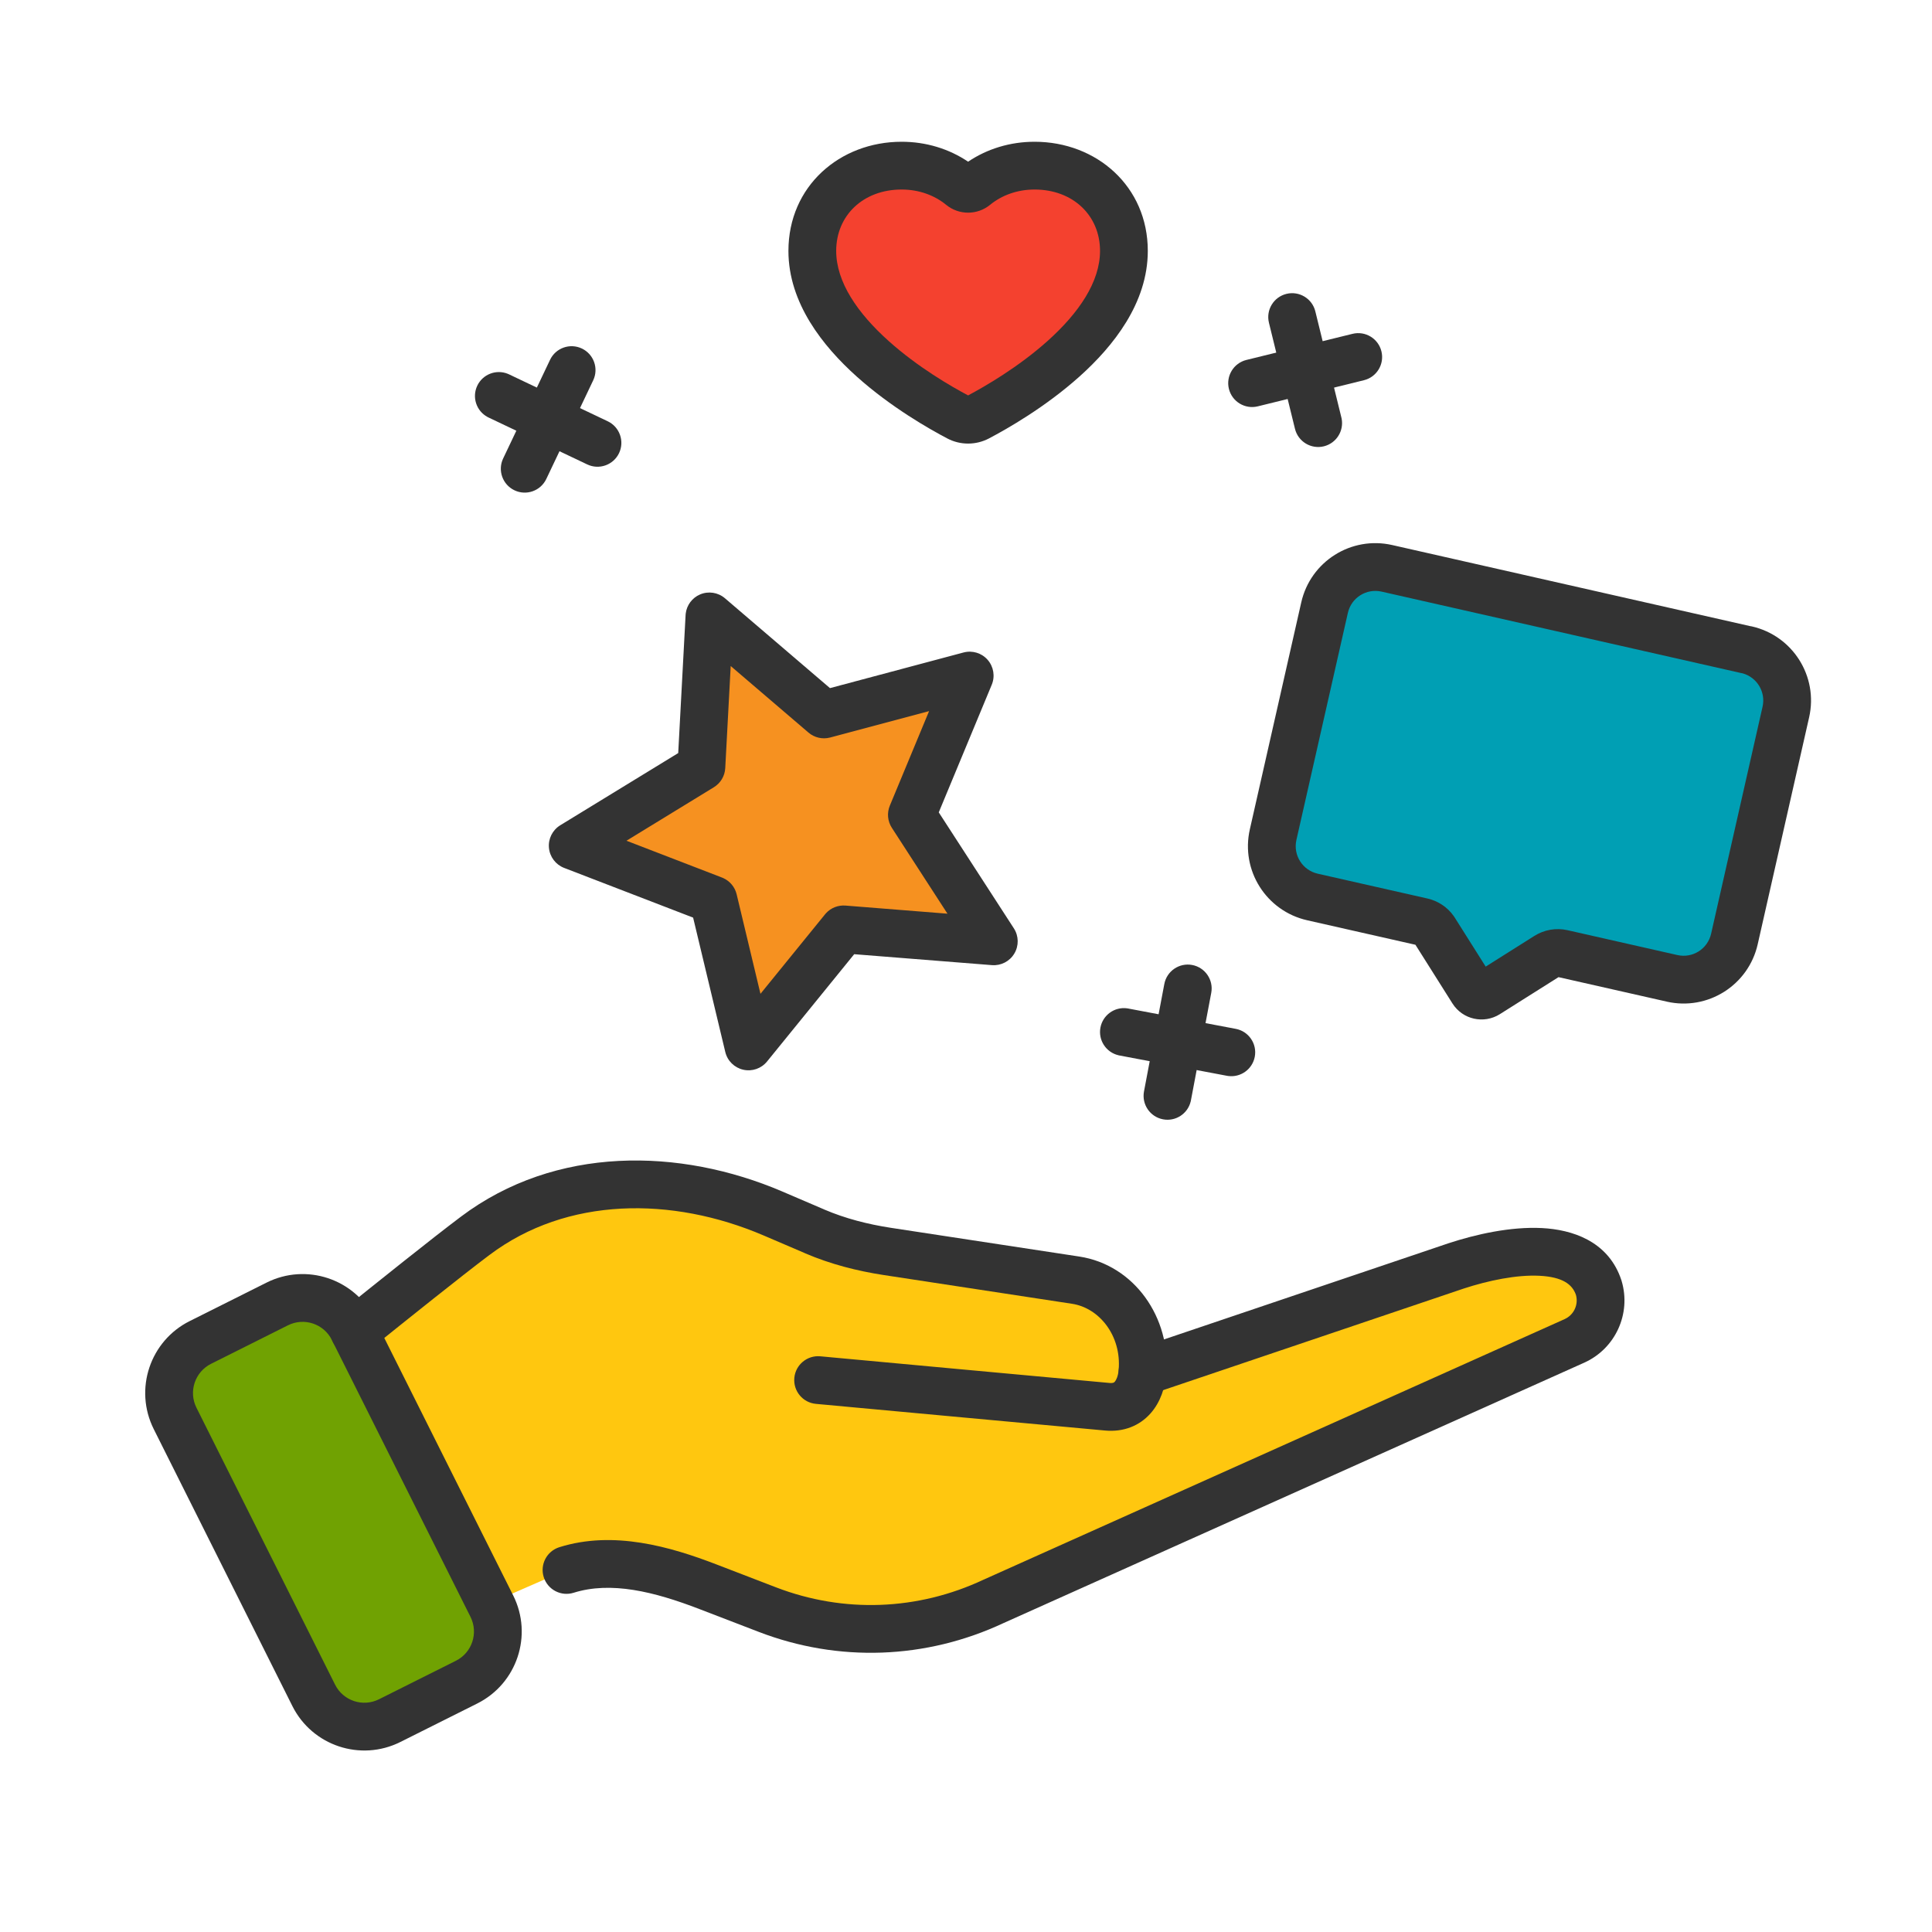 <?xml version="1.0" encoding="UTF-8"?> <svg xmlns="http://www.w3.org/2000/svg" width="91" height="91" viewBox="0 0 91 91" fill="none"><path d="M26.684 73.944C28.836 73.269 31.191 73.903 33.347 74.735L36.145 75.812C39.617 77.15 43.428 77.008 46.81 75.418L74.155 63.155C75.111 62.728 75.603 61.655 75.302 60.65C74.537 58.325 71.031 58.82 68.582 59.623L53.815 64.614L40.218 61.025L26.976 58.955L19.832 60.193L14.523 64.618L20.305 76.727" fill="#FFC70F"></path><path d="M16.686 62.713C18.438 61.303 21.059 59.203 22.383 58.209C26.433 55.16 31.829 55.198 36.411 57.159L38.346 57.988C38.346 57.988 38.361 57.995 38.369 57.999C39.46 58.468 40.619 58.764 41.793 58.944L50.665 60.298C52.608 60.594 53.992 62.495 53.812 64.618C53.729 65.555 53.215 66.358 52.154 66.26C50.541 66.114 38.534 65.004 38.534 65.004" fill="#FFC70F"></path><path d="M8.248 66.808L14.777 79.853C15.436 81.17 17.038 81.703 18.355 81.044L21.977 79.231C23.293 78.572 23.826 76.97 23.167 75.653L16.638 62.609C15.979 61.292 14.377 60.759 13.06 61.418L9.439 63.231C8.122 63.89 7.589 65.492 8.248 66.808Z" fill="#70A202"></path><path d="M72.632 57.844C74.053 57.918 75.669 58.45 76.312 60.136L76.371 60.303L76.38 60.333C76.841 61.877 76.087 63.527 74.615 64.186L74.615 64.186L47.27 76.448L47.27 76.448C43.615 78.16 39.495 78.308 35.741 76.865H35.741L32.943 75.789L32.943 75.789C30.803 74.964 28.775 74.471 27.02 75.021C26.427 75.207 25.796 74.877 25.61 74.284C25.424 73.692 25.754 73.061 26.347 72.875C28.897 72.075 31.572 72.849 33.752 73.689H33.752L36.549 74.765H36.549C39.734 75.99 43.225 75.864 46.331 74.403C46.337 74.401 46.344 74.398 46.35 74.395L73.695 62.133L73.696 62.132C74.131 61.937 74.359 61.45 74.228 60.989C74.056 60.491 73.593 60.147 72.516 60.091C71.436 60.035 70.099 60.314 68.933 60.696L54.175 65.684C53.587 65.883 52.948 65.567 52.749 64.978C52.55 64.39 52.866 63.751 53.455 63.552L68.222 58.561L68.232 58.558C69.515 58.137 71.155 57.767 72.632 57.844Z" fill="#333333"></path><path d="M21.707 57.309C26.168 53.952 32.017 54.054 36.854 56.124L36.855 56.125L38.79 56.954L38.831 56.973C39.811 57.391 40.867 57.664 41.963 57.832H41.963L50.835 59.185C53.438 59.582 55.156 62.08 54.932 64.713L54.932 64.716C54.877 65.338 54.672 66.032 54.191 66.574C53.671 67.16 52.92 67.46 52.051 67.38V67.38C51.241 67.307 47.837 66.993 44.636 66.697C43.034 66.549 41.483 66.406 40.332 66.3C39.757 66.246 39.281 66.203 38.95 66.172C38.784 66.157 38.654 66.145 38.566 66.137C38.522 66.133 38.488 66.129 38.465 66.127C38.454 66.126 38.445 66.126 38.439 66.125C38.436 66.125 38.434 66.124 38.432 66.124H38.431L38.43 66.124C37.812 66.067 37.357 65.519 37.414 64.9C37.471 64.282 38.019 63.827 38.638 63.884H38.64C38.641 63.884 38.644 63.884 38.646 63.885C38.652 63.885 38.661 63.886 38.672 63.887C38.695 63.889 38.729 63.892 38.773 63.896C38.861 63.904 38.991 63.916 39.157 63.932C39.488 63.962 39.964 64.006 40.539 64.059C41.69 64.165 43.241 64.309 44.843 64.457C48.047 64.753 51.45 65.067 52.255 65.139L52.257 65.14C52.371 65.15 52.427 65.133 52.446 65.126C52.465 65.119 52.484 65.108 52.509 65.08C52.57 65.011 52.663 64.834 52.691 64.519C52.826 62.909 51.776 61.605 50.495 61.41L41.623 60.056L41.622 60.056C40.377 59.865 39.123 59.547 37.925 59.033C37.908 59.025 37.891 59.017 37.874 59.009L35.969 58.193V58.193C31.642 56.341 26.698 56.368 23.059 59.108L23.058 59.108C21.753 60.088 19.149 62.175 17.392 63.589C16.908 63.979 16.2 63.902 15.81 63.418C15.421 62.934 15.497 62.226 15.981 61.836C17.727 60.431 20.365 58.317 21.707 57.309Z" fill="#333333"></path><path d="M9.942 64.237C9.181 64.618 8.872 65.544 9.253 66.305L15.783 79.35C16.164 80.111 17.09 80.419 17.851 80.038L21.473 78.225C22.234 77.844 22.542 76.918 22.161 76.157L15.631 63.113C15.25 62.352 14.325 62.043 13.563 62.424L9.942 64.237ZM12.556 60.412C14.429 59.475 16.706 60.233 17.643 62.106L24.173 75.15C25.11 77.022 24.352 79.3 22.48 80.237L18.858 82.05C16.986 82.987 14.708 82.229 13.771 80.357L7.241 67.312C6.304 65.44 7.062 63.162 8.935 62.225L12.556 60.412Z" fill="#333333"></path><path d="M48.731 7.802C47.654 7.802 46.672 8.162 45.922 8.777C45.734 8.931 45.465 8.931 45.277 8.777C44.527 8.162 43.544 7.802 42.468 7.802C40.109 7.802 38.261 9.456 38.261 11.818C38.261 15.744 43.537 18.816 45.142 19.655C45.427 19.805 45.768 19.805 46.057 19.655C47.662 18.812 52.938 15.744 52.938 11.818C52.938 9.459 51.09 7.802 48.731 7.802Z" fill="#F4412F"></path><path d="M51.813 11.818C51.813 10.149 50.538 8.927 48.731 8.927C47.907 8.927 47.178 9.202 46.635 9.647C46.033 10.14 45.166 10.141 44.564 9.647C44.021 9.202 43.292 8.927 42.468 8.927C40.66 8.927 39.386 10.146 39.386 11.818C39.386 13.283 40.391 14.747 41.851 16.057C43.231 17.296 44.808 18.206 45.599 18.624C46.392 18.203 47.968 17.293 49.348 16.055C50.808 14.746 51.813 13.283 51.813 11.818ZM54.063 11.818C54.063 14.28 52.431 16.313 50.851 17.73C49.231 19.183 47.417 20.212 46.58 20.651C46.579 20.652 46.577 20.653 46.576 20.654C45.964 20.972 45.233 20.975 44.618 20.651V20.651C43.779 20.211 41.967 19.184 40.348 17.732C38.768 16.314 37.136 14.28 37.136 11.818C37.136 8.766 39.559 6.677 42.468 6.677C43.622 6.677 44.707 7.013 45.599 7.616C46.492 7.013 47.576 6.677 48.731 6.677C51.641 6.677 54.063 8.77 54.063 11.818Z" fill="#333333"></path><path d="M82.259 30.606L65.324 26.769C64.001 26.469 62.688 27.298 62.388 28.622L59.966 39.313C59.666 40.637 60.494 41.949 61.818 42.249L66.989 43.419C67.233 43.476 67.447 43.626 67.582 43.839L69.363 46.663C69.509 46.896 69.813 46.963 70.046 46.817L72.869 45.036C73.083 44.901 73.342 44.856 73.586 44.912L78.757 46.082C80.081 46.382 81.393 45.553 81.693 44.229L84.116 33.538C84.416 32.214 83.587 30.902 82.263 30.602L82.259 30.606Z" fill="#009FB4"></path><path d="M61.291 28.373C61.728 26.444 63.643 25.235 65.573 25.672L82.42 29.488C82.451 29.492 82.482 29.497 82.512 29.504C84.441 29.942 85.65 31.856 85.213 33.786L82.79 44.478C82.353 46.407 80.439 47.616 78.508 47.179V47.178L73.409 46.025L70.646 47.768L70.645 47.769C69.892 48.242 68.893 48.026 68.412 47.263V47.263L66.669 44.5L61.57 43.346L61.57 43.346C59.641 42.909 58.431 40.995 58.869 39.064L61.291 28.373ZM65.076 27.866C64.359 27.704 63.648 28.151 63.486 28.87L61.063 39.561C60.901 40.278 61.348 40.989 62.067 41.152H62.066L67.238 42.322L67.243 42.323C67.739 42.438 68.18 42.731 68.476 43.152L68.533 43.238L68.533 43.239L69.978 45.529L72.269 44.084C72.731 43.792 73.294 43.691 73.834 43.814H73.834L79.005 44.984L79.006 44.984C79.722 45.147 80.433 44.699 80.596 43.98L83.019 33.289C83.176 32.596 82.762 31.908 82.084 31.716C82.06 31.712 82.035 31.708 82.011 31.702L65.076 27.866Z" fill="#333333"></path><path d="M33.415 29.034L38.812 33.65L45.674 31.82L42.952 38.379L46.81 44.338L39.734 43.775L35.257 49.288L33.603 42.384L26.977 39.83L33.037 36.122L33.415 29.034Z" fill="#F69120"></path><path d="M32.972 28C33.366 27.831 33.821 27.901 34.147 28.18L39.093 32.411L45.384 30.733C45.798 30.623 46.238 30.757 46.52 31.079C46.802 31.402 46.877 31.856 46.713 32.252L44.217 38.264L47.755 43.727C47.987 44.086 47.996 44.547 47.776 44.914C47.557 45.282 47.148 45.493 46.721 45.459L40.234 44.944L36.13 49.997C35.86 50.33 35.425 50.48 35.007 50.385C34.59 50.29 34.262 49.967 34.162 49.55L32.647 43.221L26.572 40.88C26.172 40.726 25.895 40.359 25.856 39.932C25.817 39.506 26.024 39.095 26.389 38.871L31.945 35.471L32.292 28.974L32.299 28.895C32.348 28.5 32.603 28.158 32.972 28ZM34.16 36.182C34.14 36.552 33.939 36.888 33.623 37.081L29.508 39.6L34.007 41.334L34.071 41.361C34.384 41.505 34.616 41.785 34.697 42.122L35.819 46.81L38.861 43.066L38.906 43.014C39.139 42.76 39.477 42.627 39.823 42.654L44.627 43.036L42.007 38.991C41.806 38.68 41.77 38.29 41.912 37.948L43.761 33.495L39.101 34.738C38.743 34.833 38.361 34.746 38.08 34.505L34.417 31.371L34.16 36.182Z" fill="#333333"></path><path d="M25.908 16.949C26.174 16.388 26.846 16.149 27.407 16.416C27.968 16.683 28.207 17.354 27.94 17.915L25.731 22.561C25.464 23.122 24.793 23.361 24.232 23.094C23.671 22.827 23.432 22.156 23.699 21.595L25.908 16.949Z" fill="#333333"></path><path d="M22.48 18.167C22.739 17.624 23.376 17.383 23.926 17.61L23.979 17.634L28.625 19.843C29.186 20.11 29.425 20.781 29.159 21.342C28.892 21.903 28.221 22.142 27.659 21.875L23.013 19.666L22.962 19.64C22.438 19.358 22.222 18.711 22.48 18.167Z" fill="#333333"></path><path d="M54.841 46.349C54.956 45.739 55.544 45.337 56.155 45.452C56.765 45.568 57.167 46.157 57.051 46.767L56.095 51.826L56.083 51.882C55.943 52.461 55.372 52.834 54.781 52.722C54.17 52.607 53.769 52.018 53.884 51.408L54.841 46.349Z" fill="#333333"></path><path d="M51.832 48.4C51.944 47.809 52.5 47.413 53.09 47.494L53.147 47.504L58.205 48.46C58.816 48.575 59.217 49.164 59.102 49.774C58.99 50.366 58.434 50.761 57.845 50.68L57.788 50.671L52.729 49.715L52.672 49.702C52.094 49.562 51.721 48.992 51.832 48.4Z" fill="#333333"></path><path d="M60.593 13.842C61.197 13.694 61.806 14.063 61.954 14.666L63.18 19.661L63.193 19.718C63.305 20.302 62.94 20.878 62.356 21.022C61.752 21.17 61.143 20.801 60.995 20.197L59.769 15.202C59.621 14.599 59.99 13.99 60.593 13.842Z" fill="#333333"></path><path d="M63.706 15.724C64.309 15.576 64.919 15.944 65.067 16.548C65.216 17.151 64.847 17.761 64.243 17.909L59.245 19.139C58.641 19.288 58.032 18.919 57.883 18.316C57.735 17.712 58.104 17.103 58.707 16.954L63.706 15.724Z" fill="#333333"></path></svg> 